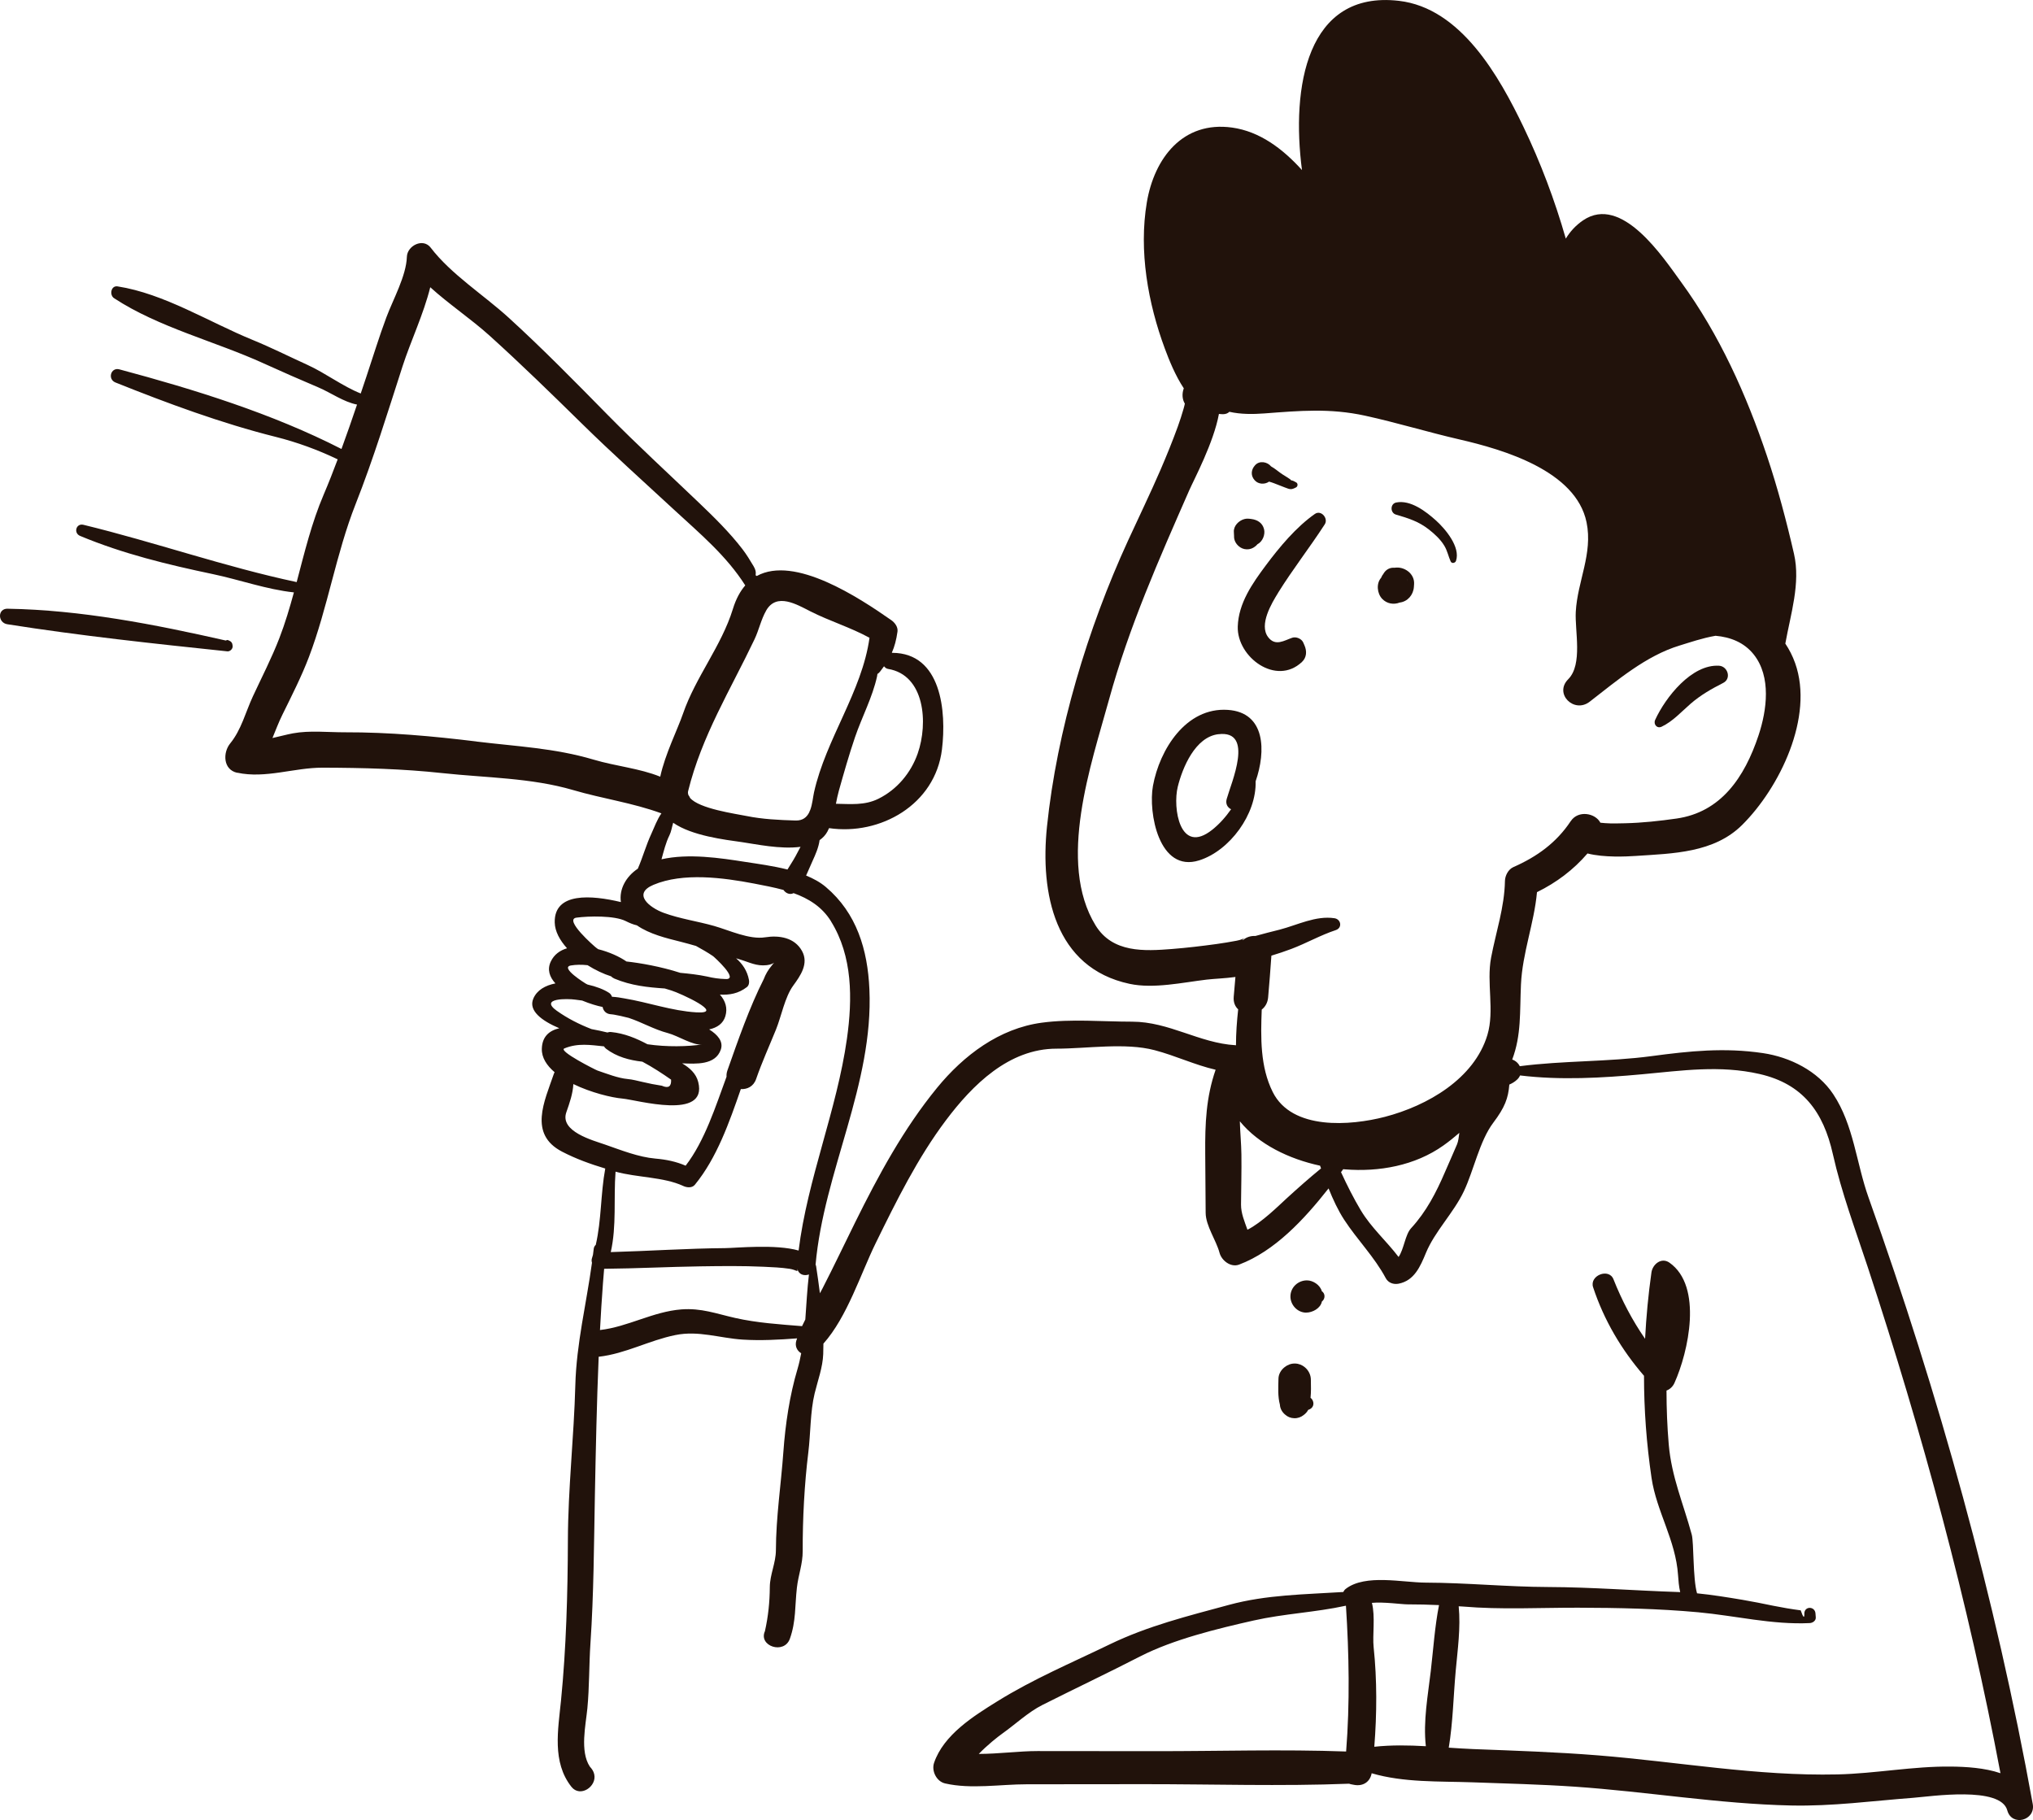<?xml version="1.0" encoding="UTF-8"?>
<svg xmlns="http://www.w3.org/2000/svg" width="544" height="487" viewBox="0 0 544 487" fill="none">
  <g clip-path="url(#clip0_1741_12976)">
    <path d="M335.984 209.049C336.256 217.856 329.032 227.646 320.884 230.213C310.085 233.622 307.215 217.365 308.514 210.267C310.291 200.573 317.338 189.206 328.533 189.947C338.708 190.622 338.767 201.042 335.992 209.042L335.984 209.049ZM326.015 196.451C319.797 197.199 316.413 205.42 315.151 210.523C313.763 216.141 315.672 228.944 324.378 222.022C326.28 220.511 327.968 218.612 329.422 216.536C328.504 216.104 327.873 215.121 328.24 213.801C329.436 209.489 335.757 195.285 326.015 196.459V196.451Z" fill="#21120B"></path>
    <path d="M342.012 158.613C340.264 161.429 336.843 167.134 339.31 170.449C341.263 173.074 343.656 171.351 345.807 170.639C346.827 170.295 348.288 170.911 348.721 171.908C348.839 172.172 348.949 172.436 349.066 172.7C349.727 174.225 349.668 175.912 348.384 177.122C341.476 183.648 330.963 175.824 331.206 167.655C331.396 161.385 335.133 156.091 338.737 151.251C342.386 146.367 346.827 141.029 351.834 137.523C353.515 136.343 355.512 138.719 354.484 140.303C350.483 146.492 345.91 152.314 342.004 158.606L342.012 158.613Z" fill="#21120B"></path>
    <path d="M338.238 141.578C338.605 143.03 337.871 144.908 336.476 145.626C336.285 145.861 336.065 146.066 335.816 146.25C335.214 146.726 334.458 147.012 333.621 146.99C332.784 146.968 332.072 146.66 331.514 146.184C330.699 145.516 330.163 144.519 330.214 143.419C330.2 143.067 330.192 142.708 330.163 142.356C330.038 140.728 331.477 139.305 332.931 138.902C333.628 138.704 334.186 138.785 334.854 138.873C336.454 139.085 337.82 139.907 338.231 141.578H338.238Z" fill="#21120B"></path>
    <path d="M373.167 151.918C375.707 151.493 378.592 153.465 378.386 156.325C378.372 156.574 378.35 156.816 378.335 157.066C378.181 159.207 376.647 160.982 374.525 161.231C372.947 161.847 371.104 161.561 369.849 160.234C368.498 158.818 368.204 156.149 369.562 154.609C369.717 154.199 369.937 153.832 370.216 153.502C370.15 153.575 370.172 153.531 370.304 153.333C370.994 152.255 372.095 151.823 373.167 151.918ZM376.507 155.027C376.507 155.027 376.485 155.005 376.478 154.998C376.507 155.071 376.536 155.145 376.566 155.225C376.705 155.643 376.691 155.585 376.514 155.035L376.507 155.027Z" fill="#21120B"></path>
    <path d="M388.179 150.239C387.555 148.846 387.306 147.416 386.505 146.074C385.478 144.343 383.885 142.884 382.314 141.652C379.583 139.511 376.756 138.638 373.526 137.692C371.97 137.237 371.955 134.788 373.607 134.458C377.454 133.688 381.587 136.878 384.244 139.269C386.748 141.52 390.859 146.382 389.603 150.077C389.405 150.664 388.473 150.877 388.179 150.231V150.239Z" fill="#21120B"></path>
    <path d="M346.812 130.41C345.542 131.085 345.205 130.975 343.832 130.44C342.841 130.051 341.85 129.67 340.851 129.281C340.44 129.12 340.015 128.995 339.582 128.87C338.458 129.677 336.726 129.611 335.772 128.54C335.749 128.511 335.727 128.489 335.698 128.46C334.634 127.264 334.758 125.695 335.794 124.544C335.816 124.515 335.845 124.485 335.867 124.463C337.019 123.18 339.112 123.554 340.117 124.793C341.226 125.394 342.224 126.34 343.274 126.993C343.641 127.22 344.001 127.448 344.368 127.675C344.331 127.653 345.77 128.548 345.403 128.511C345.983 128.562 346.328 128.804 346.834 129.076C347.356 129.354 347.29 130.154 346.805 130.418L346.812 130.41Z" fill="#21120B"></path>
    <path d="M459.982 178.134C462.331 178.273 463.366 181.58 461.105 182.731C457.934 184.345 455.063 185.98 452.355 188.326C449.873 190.482 447.642 193.005 444.639 194.442C443.376 195.044 442.363 193.782 442.899 192.616C445.652 186.603 452.641 177.701 459.982 178.134Z" fill="#21120B"></path>
    <path d="M63.485 206.784C59.653 205.955 59.602 201.357 61.606 198.908C64.579 195.271 65.717 190.526 67.67 186.325C70.055 181.192 72.713 176.044 74.746 170.771C76.295 166.768 77.514 162.654 78.644 158.511C71.355 157.733 64.05 155.108 57.032 153.634C44.868 151.082 32.932 148.193 21.436 143.397C19.608 142.635 20.357 139.943 22.331 140.427C41.367 145.047 60.211 151.684 79.386 155.753C81.478 147.848 83.387 139.87 86.617 132.332C87.946 129.223 89.171 126.077 90.361 122.909C85.009 120.357 79.533 118.34 73.77 116.896C59.294 113.273 44.722 107.883 30.891 102.34C28.726 101.474 29.636 98.211 31.956 98.835C52.092 104.224 72.86 110.67 91.374 120.137C92.813 116.192 94.2 112.232 95.536 108.257C91.917 107.546 88.555 105.09 85.229 103.674C80.318 101.584 75.422 99.458 70.569 97.243C57.568 91.311 42.512 87.644 30.524 79.791C29.225 78.94 29.68 76.352 31.464 76.63C43.899 78.551 55.968 86.2 67.559 90.937C72.559 92.983 77.382 95.41 82.3 97.647C87.087 99.825 91.682 103.366 96.527 105.288C97.041 103.762 97.548 102.244 98.061 100.719C99.831 95.439 101.446 90.101 103.398 84.88C105.175 80.128 108.713 73.807 108.875 68.71C108.963 65.755 113.191 63.585 115.24 66.261C120.679 73.382 129.459 78.94 136.103 84.997C145.264 93.349 153.956 102.222 162.648 111.059C170.525 119.066 178.813 126.663 186.932 134.429C191.058 138.374 195.176 142.4 198.656 146.924C199.772 148.376 200.704 149.916 201.636 151.486C202.833 153.487 201.724 153.949 202.524 154.111C212.633 148.56 229.767 159.845 238.496 165.939C239.435 166.592 240.331 167.772 240.155 169.004C239.846 171.211 239.376 172.986 238.642 174.651C238.686 174.658 238.723 174.665 238.767 174.68C251.893 174.731 253.295 190.365 252.054 200.529C250.249 215.327 235.537 223.598 221.846 221.589C221.699 221.904 221.56 222.212 221.391 222.528C220.877 223.474 220.158 224.207 219.313 224.801C219.064 226.722 218.198 228.687 217.441 230.337C216.891 231.525 216.333 232.919 215.702 234.275C217.669 235.082 219.482 236.072 220.98 237.34C229.26 244.336 232.168 254.162 232.637 264.678C233.783 290.153 220.444 313.472 218.234 338.419C218.3 338.507 218.352 338.624 218.374 338.771C218.748 341.198 219.093 343.625 219.394 346.052C219.636 345.612 219.871 345.172 220.099 344.732C223.101 338.895 225.913 332.956 228.827 327.074C235.082 314.44 241.784 302.025 250.74 291.077C257.868 282.372 267.39 275.171 278.783 273.646C286.645 272.59 294.999 273.375 302.92 273.375C312.838 273.375 320.921 279.117 330.603 279.674C330.648 279.674 330.692 279.689 330.728 279.696C330.728 276.477 330.971 273.236 331.316 270.075C330.493 269.32 329.994 268.19 330.126 266.687C330.28 264.927 330.435 263.175 330.581 261.415C327.74 261.803 324.885 261.884 322.903 262.119C316.487 262.881 308.705 264.627 302.274 263.255C282.16 258.973 278.313 238.932 280.156 221.171C282.828 195.403 291.043 168.197 301.819 144.71C304.726 138.374 307.773 132.104 310.54 125.703C312.177 121.904 313.734 118.069 315.151 114.183C315.731 112.591 316.244 110.971 316.714 109.343C316.89 108.734 316.986 108.309 317.045 108.001C316.31 106.813 316.259 105.266 316.766 103.909C314.483 100.462 312.853 96.4 311.708 93.313C307.171 81.111 304.69 67.112 306.877 54.14C308.867 42.348 316.487 32.302 329.693 34.135C337.034 35.155 343.193 39.745 348.391 45.509C345.491 23.422 349.587 -2.61 374.297 0.22C390.954 2.127 401.21 20.54 407.67 33.981C412.228 43.47 416.038 53.56 418.982 63.849C420.127 61.979 421.625 60.307 423.614 58.958C433.973 51.918 445.072 68.953 449.837 75.472C460.092 89.514 467.338 105.684 472.843 122.095C475.692 130.586 478.041 139.467 480.045 148.193C481.851 156.069 479.12 164.399 477.747 172.113C477.747 172.143 477.725 172.172 477.725 172.209C478.775 173.785 479.671 175.516 480.353 177.437C485.47 191.839 476.169 210.81 466.17 220.738C458.624 228.233 447.664 228.365 437.636 229.032C435.265 229.186 429.282 229.509 424.789 228.365C421.045 232.728 416.508 236.145 411.274 238.719C410.511 247.086 407.369 254.991 406.987 263.424C406.649 270.808 407.126 276.931 404.645 283.509C405.548 283.817 406.275 284.484 406.671 285.291C418.336 283.773 430.251 284.154 441.938 282.592C452.142 281.228 461.399 280.261 471.728 281.786C478.951 282.856 486.402 286.538 490.543 292.778C496.041 301.057 496.709 311.228 499.99 320.416C518.82 373.221 533.957 427.537 543.934 482.725C544.734 487.147 538.311 488.819 537.121 484.419C535.345 477.841 516.64 480.694 511.905 481.053C500.886 481.889 490.366 483.348 479.237 483.106C459.857 482.681 440.638 479.381 421.317 478.069C412.206 477.453 403.067 477.225 393.942 476.903C385.074 476.595 375.626 477.005 367.037 474.483C366.604 476.807 364.717 478.032 362.339 477.585C362.03 477.526 361.729 477.467 361.421 477.409C361.274 477.379 361.135 477.328 361.003 477.277C342.731 477.995 324.305 477.387 306.026 477.401C295.594 477.409 285.17 477.423 274.738 477.431C267.639 477.431 259.843 478.795 252.891 477.203C250.601 476.683 249.206 473.867 249.94 471.703C252.488 464.194 260.489 459.193 266.854 455.241C276.551 449.22 286.601 445.004 296.908 440.01C307.156 435.046 317.889 432.399 328.871 429.421C338.928 426.693 349.147 426.642 359.439 425.982C359.601 425.659 359.813 425.352 360.144 425.11C365.385 421.113 375.288 423.452 381.514 423.474C392.43 423.511 403.338 424.611 414.291 424.648C425.949 424.692 437.46 425.608 449.08 425.99C449.249 425.99 449.425 426.012 449.594 426.019C449.242 424.516 449.117 422.902 449.022 421.487C448.398 412.086 443.259 404.445 441.93 395.47C440.572 386.252 439.911 377.188 439.911 368.132C433.877 361.151 429.223 353.297 426.294 344.446C425.244 341.293 430.515 339.203 431.741 342.305C433.987 347.974 436.784 353.297 440.198 358.232C440.506 352.351 441.057 346.448 441.901 340.472C442.209 338.301 444.558 336.336 446.724 337.861C455.724 344.182 451.797 361.745 448.053 370.061C447.62 371.029 446.827 371.755 445.931 372.077C445.938 376.873 446.115 381.683 446.533 386.531C447.289 395.228 450.446 402.341 452.685 410.62C453.279 412.819 452.956 422.404 454.102 426.334C458.169 426.737 462.214 427.397 466.251 428.072C469.011 428.534 471.757 429.099 474.502 429.663C476.932 430.155 479.377 430.565 481.836 430.888C482.541 432.905 482.864 433.154 482.812 431.629C482.967 429.685 485.646 429.81 485.793 431.702C485.822 432.054 485.852 432.406 485.874 432.765C485.947 433.66 485.051 434.261 484.259 434.298C474.209 434.782 464.35 432.318 454.388 431.401C443.854 430.433 432.864 430.206 422.271 430.184C412.008 430.162 401.65 430.741 391.417 429.869C391.05 429.839 390.69 429.832 390.323 429.803C390.888 435.515 390.029 441.477 389.523 447.109C388.906 453.884 388.789 460.924 387.665 467.634C389.831 467.78 391.989 467.92 394.14 468.008C405.298 468.44 416.464 468.8 427.601 469.694C449.007 471.41 470.12 475.275 491.673 474.791C501.855 474.563 511.861 472.576 522.094 472.693C526.044 472.737 531.036 473.016 535.294 474.468C526.646 428.585 514.379 383.443 499.8 339.101C496.481 329.018 492.767 319.162 490.44 308.793C487.9 297.471 482.387 290.013 470.81 287.374C460.195 284.954 450.079 286.472 439.442 287.447C428.68 288.437 417.536 289.075 406.745 287.762C406.576 288.151 406.326 288.532 405.952 288.877C405.306 289.485 404.608 289.889 403.874 290.204C403.588 293.863 402.656 296.335 399.58 300.412C395.909 305.281 394.353 313.186 391.703 318.766C388.965 324.537 383.951 329.465 381.565 335.229C380.053 338.888 378.438 342.686 374.217 343.493C372.88 343.75 371.478 343.258 370.81 342.012C367.778 336.321 363.183 331.746 359.674 326.363C358.052 323.87 356.701 320.966 355.504 317.989C348.934 326.341 341.064 334.789 331.572 338.375C329.341 339.218 326.882 337.297 326.331 335.229C325.421 331.812 322.646 328.042 322.616 324.53C322.58 319.228 322.536 313.934 322.499 308.632C322.44 300.632 322.727 293.614 325.281 286.237C319.717 284.961 314.585 282.482 308.947 281.001C301.07 278.926 290.822 280.598 282.711 280.598C269.952 280.598 260.218 290.299 253.075 299.818C245.514 309.886 239.854 321.362 234.326 332.626C230.318 340.787 226.706 352.388 220.334 359.523C220.334 360.454 220.319 361.378 220.282 362.31C220.158 365.851 218.814 369.437 217.985 372.847C216.795 377.746 216.92 383.568 216.296 388.613C215.246 397.097 214.762 406.44 214.791 414.983C214.806 418.524 213.624 421.384 213.235 424.846C212.684 429.693 213.029 433.777 211.363 438.478C209.836 442.782 202.877 440.465 204.683 436.461C205.571 432.494 205.96 428.717 205.989 424.67C206.019 421.282 207.604 418.224 207.619 414.807C207.648 405.897 208.985 397.339 209.623 388.444C210.152 381.104 211.297 373.346 213.411 366.277C213.815 364.92 214.123 363.512 214.388 362.097C213.316 361.466 212.633 360.227 213.081 358.731C213.147 358.526 213.228 358.32 213.294 358.115C208.434 358.482 203.604 358.753 198.722 358.445C192.614 358.056 186.925 355.967 180.736 357.228C173.615 358.672 167.434 362.214 160.196 363.036C159.682 375.362 159.425 387.763 159.183 400.104C158.926 413.355 158.889 426.495 157.994 439.732C157.605 445.525 157.722 451.332 157.172 457.111C156.738 461.591 155.131 468.594 157.825 472.693C158.368 473.295 158.816 473.889 159.007 474.747C159.756 478.032 155.241 481.075 152.899 478.105C147.68 471.484 149.339 462.845 150.117 455.028C151.512 440.934 151.915 426.356 151.959 412.196C151.996 398.271 153.582 384.514 153.949 370.647C154.242 359.486 156.915 348.824 158.405 337.883C158.287 337.487 158.265 337.069 158.405 336.659C158.508 336.365 158.574 336.065 158.669 335.771C158.735 335.229 158.816 334.694 158.875 334.144C158.919 333.726 159.124 333.352 159.418 333.095C160.967 326.385 160.695 319.477 161.958 312.672C157.964 311.462 154.154 310.106 150.388 308.148C141.359 303.448 145.69 294.685 148.208 287.322C148.259 287.168 148.333 287.029 148.399 286.89C146.299 285.108 144.927 283.018 144.985 280.642C145.066 277.342 146.99 275.751 149.662 275.135C144.89 273.104 141.337 270.405 142.71 267.2C143.686 264.913 145.932 263.666 148.619 263.138C147.056 261.422 146.358 259.442 147.386 257.279C148.282 255.394 149.845 254.294 151.732 253.737C149.794 251.588 148.487 249.213 148.436 246.829C148.259 238.668 158.287 239.496 166.142 241.374C165.636 238.015 167.427 234.598 170.672 232.435C172 229.384 172.881 226.128 174.298 223.085C175.076 221.406 175.825 219.265 176.985 217.637C169.299 214.813 161.253 213.721 153.369 211.404C142.181 208.118 129.995 208.118 118.44 206.872C107.752 205.713 97.1 205.442 86.353 205.412C78.681 205.39 71.076 208.397 63.478 206.754L63.485 206.784ZM305.145 443.185C296.438 447.659 287.607 451.838 278.886 456.231C275.164 458.108 271.721 461.357 268.3 463.791C266.817 464.847 264.13 467.003 261.906 469.306C267.162 469.306 272.793 468.536 277.609 468.543C288.128 468.558 298.641 468.565 309.16 468.572C326.125 468.587 343.23 468.044 360.203 468.66C361.223 455.769 360.988 442.525 360.158 429.715C360.136 429.693 360.122 429.671 360.1 429.656C351.951 431.438 343.582 431.775 335.456 433.608C325.788 435.786 313.976 438.661 305.152 443.185H305.145ZM382.872 446.955C383.54 441.228 383.929 435.207 385.059 429.487C382.262 429.363 379.465 429.282 376.639 429.289C375.075 429.289 370.238 428.585 367.103 428.886C368.05 432.575 367.221 437.524 367.566 440.766C368.491 449.572 368.439 458.533 367.742 467.392C372.293 466.9 376.911 466.981 381.536 467.245C380.779 460.557 382.101 453.591 382.879 446.955H382.872ZM318.175 109.159C318.315 109.255 318.476 109.35 318.652 109.438C318.476 109.357 318.322 109.255 318.175 109.159ZM318.814 109.511C319.056 109.614 319.32 109.717 319.643 109.79C319.342 109.717 319.071 109.621 318.814 109.511ZM420.311 219.719C422.293 216.72 426.874 217.534 428.239 220.137C428.672 220.181 429.105 220.232 429.539 220.255C431.308 220.386 433.092 220.328 434.854 220.284C439.464 220.174 444.059 219.675 448.618 219.023C460.459 217.329 466.794 208.082 470.56 196.76C472.799 190.02 473.996 181.082 469.283 175.134C466.684 171.857 462.97 170.463 459.057 170.119C455.519 170.72 451.973 171.959 449.499 172.707C440.44 175.442 432.703 182.094 425.362 187.769C421.192 190.988 415.767 185.621 419.628 181.749C423.57 177.789 421.375 168.791 421.654 163.695C422.109 155.482 426.264 148.156 424.539 139.76C421.691 125.93 402.208 120.276 390.536 117.585C382.071 115.634 373.761 113.083 365.275 111.227C355.857 109.174 347.781 109.907 338.378 110.619C335.338 110.846 332.035 110.883 328.959 110.186C328.585 110.567 328.027 110.824 327.278 110.831C326.896 110.831 326.537 110.795 326.169 110.751C324.753 118.487 319.474 128.335 318.197 131.254C310.107 149.704 302.135 167.64 296.761 187.175C292.012 204.445 282.777 230.719 293.164 247.621C297.708 255.013 306.231 254.507 313.616 253.928C317.595 253.612 321.567 253.143 325.523 252.6C327.322 252.351 329.113 252.05 330.897 251.713C333.268 251.266 333.371 250.415 332.424 251.581C332.505 251.552 332.578 251.522 332.659 251.493C333.591 250.708 334.766 250.386 335.918 250.445C338.047 249.836 340.213 249.315 342.415 248.751C347.172 247.519 352.054 244.945 357.075 245.693C358.859 245.957 359.241 248.274 357.428 248.875C353.317 250.232 349.565 252.395 345.52 253.92C343.759 254.588 341.989 255.167 340.206 255.71C339.963 259.435 339.648 263.153 339.332 266.878C339.207 268.337 338.539 269.422 337.621 270.141C337.335 277.606 337.188 285.452 340.565 292.199C345.719 302.509 361.406 301.218 370.568 298.842C381.925 295.887 394.492 288.672 398.009 276.917C399.962 270.405 397.723 262.962 398.993 256.245C400.292 249.367 402.575 242.789 402.7 235.734C402.729 234.305 403.588 232.618 404.953 232.017C411.245 229.252 416.486 225.49 420.311 219.705V219.719ZM364.167 323.907C366.898 328.475 371.001 332.076 374.239 336.336C375.692 334.217 376 330.36 377.579 328.651C381.668 324.207 384.31 319.082 386.674 313.567C387.724 311.125 388.855 308.639 389.882 306.197C390.249 305.325 390.337 304.217 390.499 303.125C389.134 304.313 387.717 305.449 386.212 306.52C378.621 311.902 368.997 313.626 359.894 312.892C359.74 312.878 359.579 312.863 359.424 312.848C359.226 313.112 359.028 313.376 358.837 313.64C360.459 317.175 362.236 320.68 364.159 323.907H364.167ZM353.493 312.643C353.405 312.394 353.317 312.152 353.229 311.91C344.918 310.121 336.792 306.197 331.763 300.03C331.844 303.022 332.145 306.065 332.182 308.896C332.241 313.354 332.116 317.82 332.079 322.286C332.064 324.662 333.011 326.818 333.797 329.047C337.592 327.155 342.173 322.594 344.214 320.724C347.231 317.967 350.307 315.239 353.485 312.643H353.493ZM205.02 163.365C203.64 165.77 203.082 168.571 201.893 171.072C195.448 184.616 187.776 196.906 184.128 211.697C184.04 212.049 184.091 212.379 184.187 212.702C184.385 212.951 184.532 213.222 184.649 213.501C187.079 216.397 196.857 217.754 199.713 218.333C204.037 219.213 208.478 219.419 212.875 219.551C214.806 219.609 215.878 218.671 216.531 217.373C216.59 217.153 216.693 216.955 216.795 216.757C217.39 215.202 217.53 213.317 217.823 211.998C221.009 197.706 230.663 185.078 232.667 170.654C227.499 167.838 222.096 166.232 216.854 163.585C213.264 161.774 207.817 158.474 205.013 163.365H205.02ZM235.067 213.721C240.044 211.257 243.752 206.791 245.558 201.636C248.428 193.452 247.459 180.59 237.615 178.984C237.203 178.918 236.829 178.64 236.55 178.28C236.22 178.742 235.875 179.219 235.486 179.71C235.28 179.974 235.045 180.18 234.788 180.341C234.752 180.561 234.737 180.774 234.686 180.994C233.46 186.574 230.641 191.839 228.783 197.273C227.19 201.951 225.803 206.82 224.467 211.58C224.136 212.768 223.902 213.933 223.681 215.07C227.521 215.121 231.338 215.569 235.053 213.728L235.067 213.721ZM212.817 229.208C213.272 228.343 213.756 227.478 214.211 226.59C208.845 227.309 202.179 225.857 198.59 225.344C193.95 224.684 185.156 223.65 180.134 220.152C179.797 221.288 179.613 222.542 179.143 223.481C178.145 225.49 177.609 227.756 177.007 229.927C184.223 228.299 192.687 229.567 199.456 230.631C202.811 231.151 206.841 231.687 210.717 232.662C211.429 231.459 212.244 230.286 212.809 229.208H212.817ZM222.367 246.514C219.945 242.62 216.355 240.42 212.361 238.983C211.334 239.504 210.255 239.012 209.653 238.132C207.061 237.421 204.374 236.922 201.761 236.416C193.554 234.847 182.792 233.403 174.849 236.761C169.101 239.196 173.858 242.884 177.572 244.248C181.948 245.854 186.631 246.499 191.102 247.768C195.183 248.934 200.506 251.471 204.756 250.797C208.485 250.21 212.604 250.848 214.6 254.448C216.48 257.836 214.182 261.085 212.244 263.739C210.012 266.797 209.08 271.93 207.648 275.465C205.85 279.894 203.883 284.22 202.319 288.737C201.621 290.747 199.896 291.517 198.237 291.407C195.161 300.272 191.829 309.813 185.948 316.999C185.163 317.96 183.761 317.776 182.799 317.329C177.646 314.916 170.363 315.092 164.711 313.508C164.168 320.746 165.026 327.962 163.433 335.031C173.645 334.745 183.834 334.048 194.053 333.967C196.923 333.945 207.553 332.846 213.697 334.613C216.069 315.422 223.938 297.075 226.632 277.899C228.123 267.303 228.174 255.871 222.353 246.521L222.367 246.514ZM182.329 350.364C187.659 349.961 191.579 351.493 196.747 352.659C202.539 353.972 208.676 354.368 214.615 354.845C214.894 354.251 215.188 353.657 215.489 353.07C215.79 349.015 215.988 344.938 216.458 341.015C215.188 341.484 213.639 341.066 213.345 339.387C213.573 340.692 213.198 339.79 211.253 339.497C208.97 339.152 206.65 339.064 204.345 338.954C198.729 338.69 193.091 338.763 187.468 338.844C178.864 338.969 170.253 339.423 161.657 339.497C161.569 340.802 161.437 342.107 161.341 343.39C161.026 347.548 160.769 351.721 160.548 355.886C168.014 355.035 174.731 350.951 182.329 350.364ZM161.892 306.256C166.223 307.759 170.804 309.607 175.385 310.011C178.321 310.267 180.905 310.803 183.467 311.91C188.591 305.259 191.52 295.946 194.413 288.1C194.369 287.586 194.435 287.022 194.647 286.42C197.474 278.398 200.535 269.554 204.374 261.979C204.859 260.689 205.549 259.515 206.423 258.467C206.775 257.99 207.017 257.719 207.171 257.58C206.907 257.77 206.276 258.13 205.197 258.254C202.422 258.584 200.55 257.484 197.9 256.7C197.591 256.604 197.283 256.509 196.967 256.414C198.678 257.902 199.948 259.75 200.41 262.207C200.535 262.852 200.418 263.681 199.852 264.121C197.591 265.873 195.176 266.269 192.636 266.13C194.112 267.802 194.75 269.723 194.09 271.93C193.495 273.888 191.917 274.966 189.766 275.45C191.983 276.836 193.642 278.655 192.871 280.869C191.425 285.034 186.227 284.675 182.527 284.521C184.517 285.724 186.264 287.205 186.844 289.551C189.413 299.869 170.363 294.281 166.597 293.959C163.654 293.702 158.141 292.367 153.42 290.072C153.281 292.668 152.429 295.081 151.541 297.618C149.735 302.766 158.632 305.119 161.892 306.256ZM164.366 261.825C164.028 261.679 163.742 261.481 163.507 261.239C161.503 260.608 159.308 259.574 157.223 258.262C155.652 258.093 154.11 258.108 152.774 258.335C149.669 258.863 156.709 263.175 156.746 263.197C156.9 263.277 157.054 263.358 157.216 263.439C159.513 263.952 161.591 264.744 162.986 265.668C163.367 265.917 163.617 266.298 163.756 266.709C164.902 266.775 165.995 266.936 167.075 267.149C173.498 268.212 179.745 270.486 186.323 270.882C194.361 271.358 181.984 265.749 179.664 265.037C179.077 264.854 178.483 264.671 177.881 264.495C173.366 264.187 168.917 263.747 164.358 261.833L164.366 261.825ZM162.2 280.635C161.958 280.459 161.774 280.231 161.62 279.982C158.045 279.623 154.624 279.029 150.998 280.539C149.346 281.229 159.367 286.281 159.888 286.457C162.362 287.286 165.349 288.488 167.956 288.723C169.277 288.84 170.62 289.214 171.912 289.5C173.623 289.911 175.355 290.248 177.095 290.512C178.842 291.289 179.672 290.747 179.576 288.891C177.403 287.366 174.702 285.577 171.89 284.081C168.389 283.685 165.026 282.783 162.193 280.635H162.2ZM149.038 270.493C151.857 272.495 154.999 274.093 158.28 275.362C159.807 275.633 161.26 275.963 162.53 276.271C162.824 276.169 163.147 276.11 163.536 276.147C167.097 276.506 170.217 277.811 173.248 279.417C178.343 280.18 184.157 280.055 187.864 279.461C185.523 279.835 181.426 277.144 178.769 276.447C174.974 275.45 171.817 273.543 168.234 272.363C166.686 271.974 165.342 271.659 164.322 271.498C164.021 271.461 163.734 271.402 163.419 271.388C162.141 271.3 161.429 270.42 161.253 269.444C159.814 269.166 157.818 268.572 155.769 267.721C155.109 267.633 154.463 267.552 153.883 267.472C151.989 267.2 144.112 266.995 149.038 270.5V270.493ZM154.264 245.539C150.733 246.015 159.132 253.297 159.477 253.554C159.66 253.693 159.858 253.832 160.057 253.979C162.986 254.712 165.753 255.966 167.633 257.272C171.244 257.66 176.868 258.635 182.028 260.307C184.407 260.527 186.8 260.791 189.208 261.297C190.816 261.693 192.453 261.921 194.104 261.965C197.98 262.229 191.014 255.988 190.801 255.842C189.34 254.837 187.791 253.979 186.242 253.114C184.884 252.718 183.519 252.344 182.138 251.992C178.27 251.024 173.806 249.953 170.422 247.599C169.431 247.379 168.499 246.991 167.383 246.433C164.395 244.952 157.509 245.106 154.264 245.539ZM127.484 198.417C138.195 199.729 148.384 200.155 158.831 203.257C164.858 205.046 171.083 205.566 176.669 207.825C177.969 201.783 181.316 195.176 182.77 190.937C186.139 181.155 193.04 172.891 196.108 162.954C196.931 160.27 198.061 158.203 199.419 156.641C194.369 148.684 187.277 142.774 180.399 136.424C172.111 128.775 163.734 121.237 155.681 113.332C147.577 105.376 139.45 97.441 131.023 89.83C126.075 85.364 120.173 81.433 115.129 76.858C113.346 84.058 109.859 91.377 107.73 97.969C103.729 110.355 99.926 122.791 95.147 134.906C89.913 148.186 87.725 162.492 82.66 175.816C80.678 181.023 78.043 186.207 75.583 191.201C74.541 193.313 73.763 195.418 72.904 197.478C74.761 197.075 76.611 196.554 78.38 196.224C82.858 195.396 87.791 195.96 92.321 195.946C104.133 195.916 115.783 196.972 127.492 198.402L127.484 198.417Z" fill="#21120B"></path>
    <path d="M2.056 162.881C21.597 163.196 41.374 167.068 60.41 171.387C60.637 171.299 60.85 171.226 60.887 171.24C61.011 171.292 61.136 171.336 61.261 171.387C61.878 171.629 62.201 172.076 62.237 172.736C62.237 172.802 62.245 172.868 62.252 172.934C62.296 173.646 61.54 174.364 60.828 174.284C41.205 172.223 21.436 170.111 1.945 167.031C-0.617 166.628 -0.719 162.829 2.048 162.873L2.056 162.881Z" fill="#21120B"></path>
    <path d="M349.514 351.229C347.158 351.229 345.242 349.117 345.3 346.808C345.359 344.417 347.371 342.598 349.72 342.598C351.357 342.598 353.251 343.845 353.706 345.502C354.668 346.126 354.638 347.57 353.721 348.252C353.361 350.085 351.203 351.222 349.507 351.222L349.514 351.229Z" fill="#21120B"></path>
    <path d="M351.452 375.568C351.43 376.47 350.828 377.012 350.057 377.24C349.778 377.789 349.338 378.266 348.824 378.64C348.149 379.175 347.304 379.505 346.335 379.483C345.359 379.461 344.559 379.109 343.942 378.567C343.105 377.899 342.533 376.924 342.481 375.846C341.901 373.661 342.048 371.322 342.092 369.071C342.07 367.743 342.76 366.57 343.773 365.793C344.544 365.184 345.506 364.817 346.534 364.847C347.554 364.869 348.435 365.25 349.147 365.837C350.145 366.658 350.791 367.905 350.769 369.283C350.799 370.874 350.843 372.451 350.681 374.013C351.166 374.365 351.459 375.018 351.452 375.575V375.568Z" fill="#21120B"></path>
  </g>
  <defs>
    <clipPath id="clip0_1741_12976">
      <rect width="544" height="487" fill="white" transform="matrix(-1 0 0 1 544 0)"></rect>
    </clipPath>
  </defs>
</svg>
